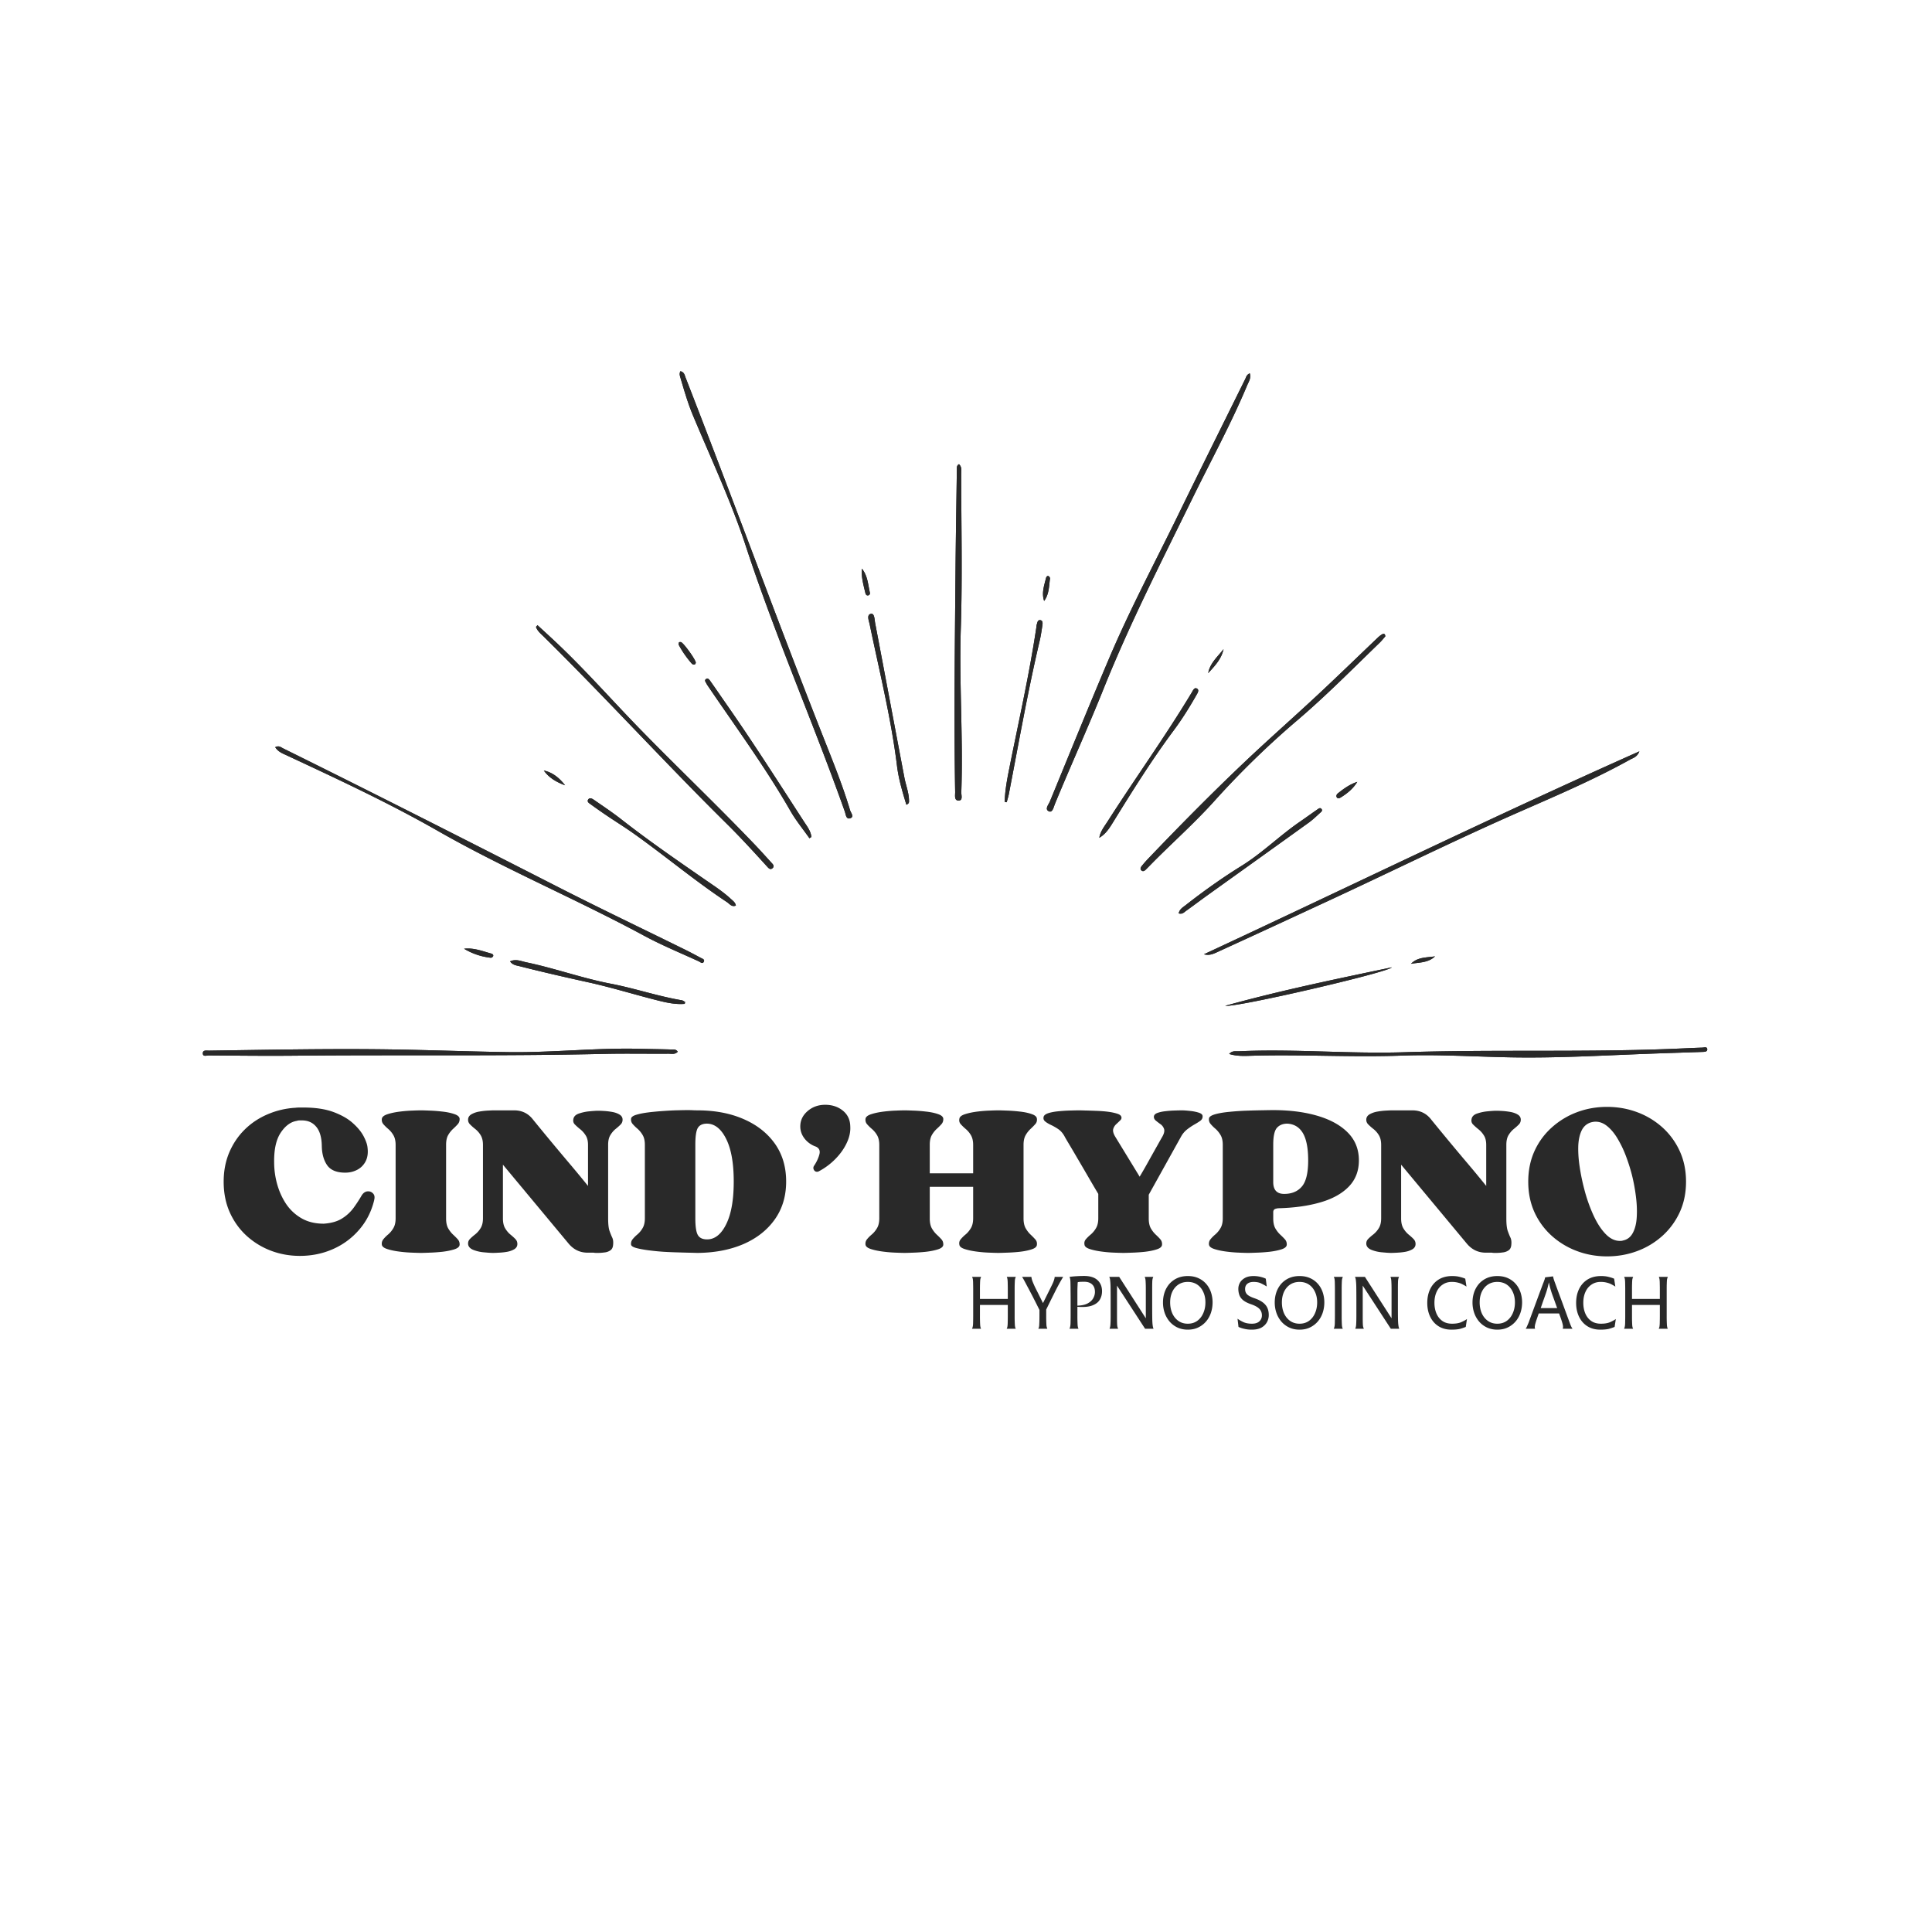 <?xml version="1.0" encoding="UTF-8"?>
<svg data-bbox="39.368 72.051 292.012 186.035" height="500" viewBox="0 0 375 375" width="500" xmlns="http://www.w3.org/2000/svg" data-type="color">
    <g>
        <defs>
            <clipPath id="65025424-c945-4d94-b97a-a5df0461c003">
                <path d="M39.258 72.05h292.5v133.5h-292.5Zm0 0"/>
            </clipPath>
        </defs>
        <g clip-path="url(#65025424-c945-4d94-b97a-a5df0461c003)">
            <path d="M242.582 72.465c.293.937-.215 1.625-.508 2.328-3.133 7.484-7.027 14.598-10.59 21.871-5.992 12.227-12.187 24.344-17.27 37.008-3.01 7.508-6.374 14.887-9.456 22.375-.242.586-.453 1.754-1.172 1.426-.875-.403-.05-1.305.203-1.922 3.836-9.328 7.625-18.68 11.574-27.961 4.012-9.426 8.84-18.465 13.328-27.664 4.293-8.801 8.66-17.563 13-26.34.192-.387.266-.863.891-1.121m-110.516.832c.73 2.476 1.442 4.953 2.442 7.344 3.523 8.43 7.43 16.734 10.273 25.406 5.707 17.43 13.09 34.223 19.203 51.492.188.527.227 1.59 1.09 1.266.758-.282.074-1.043-.078-1.551-1.41-4.715-3.258-9.277-5.062-13.844-9.196-23.277-17.758-46.793-26.856-70.101-.183-.477-.254-1.09-1.016-1.258-.238.484-.109.863.004 1.246M236.56 184.668c7.183-3.281 14.347-6.606 21.511-9.926 10.993-5.097 21.871-10.449 32.93-15.418 8.516-3.828 17.188-7.324 25.363-11.87.598-.337 1.38-.477 1.84-1.618-28.613 12.738-56.437 26.324-84.52 39.387 1.106.328 2-.153 2.876-.555m6.027 20.262c9.848-.305 19.691.316 29.543-.04 7.058-.253 14.121.215 21.18.34 8.808.16 17.597-.355 26.394-.687 3.578-.137 7.16-.242 10.738-.367.387-.016.954-.012.938-.496-.02-.586-.617-.348-.961-.34-2.04.066-4.074.176-6.113.254-17.246.668-34.512.094-51.766.644-10.687.344-21.379-.683-32.074-.187-.613.027-1.281-.16-1.887.52 1.375.425 2.7.402 4.008.359m-112.383-1.227c-2.035-.062-4.074-.082-6.113-.133-8.457-.207-16.887.762-25.336.645-7.805-.11-15.606-.422-23.41-.531-11.582-.16-23.164.078-34.746.242-.465.008-1.207-.172-1.23.48-.032.774.737.45 1.16.453 5.566.04 11.136.106 16.706.051 20.032-.195 40.07.11 60.102-.351 4.125-.094 8.254-.004 12.383-.036.61-.003 1.304.196 1.824-.386-.332-.535-.875-.422-1.34-.434M55.641 146.61c9.906 4.625 19.816 9.227 29.332 14.66 13 7.426 26.843 13.223 40.011 20.336 3.45 1.864 7.098 3.36 10.664 4.997.297.136.743.617.985.007.164-.406-.332-.539-.625-.695-.965-.516-1.926-1.035-2.906-1.52-8.293-4.09-16.641-8.066-24.88-12.273-17.71-9.039-35.437-18.047-53.261-26.86-.422-.206-.82-.616-1.543-.23.57.899 1.434 1.211 2.223 1.578m130.086-55.695c-.086 6.516-.204 13.027-.258 19.543-.125 14.422-.32 28.844-.074 43.27.011.632-.23 1.691.703 1.66.84-.028.472-1.047.492-1.63.379-10.593-.438-21.175-.098-31.773.32-9.992.082-19.996.078-29.996 0-.617.184-1.3-.43-1.894-.394.226-.41.515-.413.82m82.66 32.145c-.344.171-.66.425-.946.695-3.921 3.734-7.804 7.516-11.77 11.207-4.616 4.305-9.362 8.469-13.944 12.809-6.493 6.156-12.778 12.52-18.954 18.992-.41.43-.8.883-1.171 1.347-.188.23-.332.551-.086.805.32.332.636.121.898-.137.703-.703 1.39-1.418 2.094-2.117 3.742-3.71 7.664-7.254 11.183-11.164a169 169 0 0 1 16.118-15.691c5.57-4.743 10.703-9.95 15.957-15.028.425-.41.789-.879 1.125-1.261-.024-.454-.274-.575-.504-.457m-164.352-1.38c.266.786.903 1.294 1.461 1.84 12.074 11.91 23.5 24.454 35.563 36.372 2.687 2.656 5.238 5.445 7.777 8.242.281.308.648.8 1.113.379.469-.426.02-.809-.277-1.13-1.07-1.179-2.133-2.362-3.23-3.51-7.149-7.477-14.645-14.614-21.876-22.009-5.699-5.828-11.062-11.98-17.027-17.554-1.062-.993-2.137-1.973-3.207-2.957q-.152.163-.297.328m53.457 40.774c-.12-1.156-.84-2.062-1.445-2.992-4.926-7.59-9.777-15.227-14.961-22.645-1.082-1.55-2.145-3.113-3.234-4.652-.192-.266-.461-.633-.848-.34-.313.238-.04.547.086.797.113.223.254.426.394.633 5.418 7.976 11.125 15.758 15.934 24.14 1.066 1.864 2.453 3.54 3.691 5.305q.195-.123.383-.246m18.946-7.004c-.004-1.562-.61-3.008-.895-4.515-1.898-9.993-3.773-19.993-5.676-29.985-.129-.683-.113-1.96-.828-1.808-.883.183-.383 1.34-.234 2.054 1.89 9.133 4.16 18.192 5.304 27.473.313 2.543 1.051 5.012 1.817 7.531.562-.246.515-.52.512-.75m-34.57 19.04c-1.5-1.395-3.212-2.505-4.891-3.665-5.559-3.844-11.125-7.676-16.454-11.847-1.683-1.313-3.464-2.5-5.222-3.715-.344-.235-.867-.559-1.164-.024-.239.43.27.696.574.918 1.008.73 2.023 1.446 3.055 2.14 1.77 1.196 3.59 2.321 5.332 3.56 6.074 4.32 11.793 9.132 18.015 13.25.496.328.895.992 1.715.667-.098-.617-.574-.925-.96-1.285m-8.891 19.988c-.215-.11-.418-.286-.649-.325-4.648-.785-9.121-2.32-13.75-3.21-5.555-1.067-10.89-3.005-16.426-4.16-.984-.208-2.02-.708-3.152-.18.523.738 1.242.78 1.898.949 4.415 1.125 8.86 2.137 13.313 3.12 4.543 1 9 2.395 13.52 3.528 1.687.422 3.417.797 5.175.649zm97.242-17.684c1.375-.98 2.719-2 4.09-2.984 6.574-4.715 13.156-9.414 19.722-14.141.762-.55 1.446-1.211 2.14-1.844.235-.215.642-.476.286-.847-.254-.27-.562.007-.793.164-1.144.789-2.27 1.609-3.414 2.394-3.89 2.676-7.254 6.04-11.277 8.535-3.758 2.332-7.36 4.895-10.84 7.621-.531.418-1.18.762-1.356 1.594.72.223 1.059-.222 1.442-.492m-14.055-17.395c3.707-5.996 7.441-11.972 11.656-17.636 1.602-2.157 3.024-4.43 4.352-6.762.238-.418.664-1.031.183-1.332-.539-.34-.816.379-1.054.77-5.121 8.511-10.934 16.57-16.278 24.937-.648 1.016-1.441 1.969-1.652 3.234 1.324-.765 2.05-2.007 2.793-3.21m-20.762-3.687c.133-.516.301-1.024.403-1.547 1.925-9.93 3.668-19.898 5.984-29.754.238-1.012.387-2.047.54-3.078.058-.383.085-.902-.427-.965-.511-.058-.547.48-.668.84-.062.188-.058.395-.086.59-1.363 9.129-3.41 18.129-5.214 27.172-.438 2.195-.875 4.43-.922 6.687q.193.031.39.055m74.743 32.047c-10.825 2.273-21.66 4.5-32.332 7.465 2.222.336 31.648-6.493 32.332-7.465m-174.891-1.863c.144.015.39-.145.45-.282.128-.293-.118-.46-.356-.527-1.72-.48-3.407-1.156-5.274-.941a12.6 12.6 0 0 0 5.18 1.75m36.933-61.258c-.125-.032-.37-.016-.39.035-.055.172-.098.402-.024.543.68 1.277 1.516 2.45 2.461 3.543.176.199.41.304.66.176.102-.051.133-.23.165-.286 0-.59-2.395-3.886-2.871-4.011m127.493 29.351c-.239.188-.39.508-.2.785.215.317.543.141.79-.011 1.257-.774 2.382-1.703 3.18-3.004-1.45.465-2.626 1.32-3.77 2.23M167.945 115c.063.273.157.617.547.566.29-.039.41-.285.348-.55-.363-1.59-.426-3.282-1.55-4.645-.134 1.602.292 3.113.655 4.629m35.86-2.691c.023-.149-.125-.407-.262-.47-.3-.132-.453.138-.512.364-.355 1.45-.89 2.887-.367 4.442.98-1.305.926-2.856 1.14-4.336M237.488 126c-1.133 1.465-2.617 2.691-2.98 4.652 1.265-1.375 2.574-2.726 2.98-4.652m-131.933 23.555c1.02 1.441 2.484 2.27 4.129 2.867-1.075-1.375-2.356-2.48-4.13-2.867m168.32 37.515c1.625-.277 3.355-.183 4.668-1.445-1.633.254-3.387.121-4.668 1.445m0 0" fill="#292929" data-color="1"/>
            <path d="M242.582 72.465c.293.937-.215 1.625-.508 2.328-3.133 7.484-7.027 14.598-10.59 21.871-5.992 12.227-12.187 24.344-17.27 37.008-3.01 7.508-6.374 14.887-9.456 22.375-.242.586-.453 1.754-1.172 1.426-.875-.403-.05-1.305.203-1.922 3.836-9.328 7.625-18.68 11.574-27.961 4.012-9.426 8.84-18.465 13.328-27.664 4.293-8.801 8.66-17.563 13-26.34.192-.387.266-.863.891-1.121m-110.516.832c.73 2.476 1.442 4.953 2.442 7.344 3.523 8.43 7.43 16.734 10.273 25.406 5.707 17.43 13.09 34.223 19.203 51.492.188.527.227 1.59 1.09 1.266.758-.282.074-1.043-.078-1.551-1.41-4.715-3.258-9.277-5.062-13.844-9.196-23.277-17.758-46.793-26.856-70.101-.183-.477-.254-1.09-1.016-1.258-.238.484-.109.863.004 1.246M236.56 184.668c7.183-3.281 14.347-6.606 21.511-9.926 10.993-5.097 21.871-10.449 32.93-15.418 8.516-3.828 17.188-7.324 25.363-11.87.598-.337 1.38-.477 1.84-1.618-28.613 12.738-56.437 26.324-84.52 39.387 1.106.328 2-.153 2.876-.555m6.027 20.262c9.848-.305 19.691.316 29.543-.04 7.058-.253 14.121.215 21.18.34 8.808.16 17.597-.355 26.394-.687 3.578-.137 7.16-.242 10.738-.367.387-.016.954-.012.938-.496-.02-.586-.617-.348-.961-.34-2.04.066-4.074.176-6.113.254-17.246.668-34.512.094-51.766.644-10.687.344-21.379-.683-32.074-.187-.613.027-1.281-.16-1.887.52 1.375.425 2.7.402 4.008.359m-112.383-1.227c-2.035-.062-4.074-.082-6.113-.133-8.457-.207-16.887.762-25.336.645-7.805-.11-15.606-.422-23.41-.531-11.582-.16-23.164.078-34.746.242-.465.008-1.207-.172-1.23.48-.032.774.737.45 1.16.453 5.566.04 11.136.106 16.706.051 20.032-.195 40.07.11 60.102-.351 4.125-.094 8.254-.004 12.383-.036.61-.003 1.304.196 1.824-.386-.332-.535-.875-.422-1.34-.434M55.641 146.61c9.906 4.625 19.816 9.227 29.332 14.66 13 7.426 26.843 13.223 40.011 20.336 3.45 1.864 7.098 3.36 10.664 4.997.297.136.743.617.985.007.164-.406-.332-.539-.625-.695-.965-.516-1.926-1.035-2.906-1.52-8.293-4.09-16.641-8.066-24.88-12.273-17.71-9.039-35.437-18.047-53.261-26.86-.422-.206-.82-.616-1.543-.23.57.899 1.434 1.211 2.223 1.578m130.086-55.695c-.086 6.516-.204 13.027-.258 19.543-.125 14.422-.32 28.844-.074 43.27.011.632-.23 1.691.703 1.66.84-.028.472-1.047.492-1.63.379-10.593-.438-21.175-.098-31.773.32-9.992.082-19.996.078-29.996 0-.617.184-1.3-.43-1.894-.394.226-.41.515-.413.82m82.66 32.145c-.344.171-.66.425-.946.695-3.921 3.734-7.804 7.516-11.77 11.207-4.616 4.305-9.362 8.469-13.944 12.809-6.493 6.156-12.778 12.52-18.954 18.992-.41.43-.8.883-1.171 1.347-.188.23-.332.551-.086.805.32.332.636.121.898-.137.703-.703 1.39-1.418 2.094-2.117 3.742-3.71 7.664-7.254 11.183-11.164a169 169 0 0 1 16.118-15.691c5.57-4.743 10.703-9.95 15.957-15.028.425-.41.789-.879 1.125-1.261-.024-.454-.274-.575-.504-.457m-164.352-1.38c.266.786.903 1.294 1.461 1.84 12.074 11.91 23.5 24.454 35.563 36.372 2.687 2.656 5.238 5.445 7.777 8.242.281.308.648.8 1.113.379.469-.426.02-.809-.277-1.13-1.07-1.179-2.133-2.362-3.23-3.51-7.149-7.477-14.645-14.614-21.876-22.009-5.699-5.828-11.062-11.98-17.027-17.554-1.062-.993-2.137-1.973-3.207-2.957q-.152.163-.297.328m53.457 40.774c-.12-1.156-.84-2.062-1.445-2.992-4.926-7.59-9.777-15.227-14.961-22.645-1.082-1.55-2.145-3.113-3.234-4.652-.192-.266-.461-.633-.848-.34-.313.238-.04.547.086.797.113.223.254.426.394.633 5.418 7.976 11.125 15.758 15.934 24.14 1.066 1.864 2.453 3.54 3.691 5.305q.195-.123.383-.246m18.946-7.004c-.004-1.562-.61-3.008-.895-4.515-1.898-9.993-3.773-19.993-5.676-29.985-.129-.683-.113-1.96-.828-1.808-.883.183-.383 1.34-.234 2.054 1.89 9.133 4.16 18.192 5.304 27.473.313 2.543 1.051 5.012 1.817 7.531.562-.246.515-.52.512-.75m-34.57 19.04c-1.5-1.395-3.212-2.505-4.891-3.665-5.559-3.844-11.125-7.676-16.454-11.847-1.683-1.313-3.464-2.5-5.222-3.715-.344-.235-.867-.559-1.164-.024-.239.43.27.696.574.918 1.008.73 2.023 1.446 3.055 2.14 1.77 1.196 3.59 2.321 5.332 3.56 6.074 4.32 11.793 9.132 18.015 13.25.496.328.895.992 1.715.667-.098-.617-.574-.925-.96-1.285m-8.891 19.988c-.215-.11-.418-.286-.649-.325-4.648-.785-9.121-2.32-13.75-3.21-5.555-1.067-10.89-3.005-16.426-4.16-.984-.208-2.02-.708-3.152-.18.523.738 1.242.78 1.898.949 4.415 1.125 8.86 2.137 13.313 3.12 4.543 1 9 2.395 13.52 3.528 1.687.422 3.417.797 5.175.649zm97.242-17.684c1.375-.98 2.719-2 4.09-2.984 6.574-4.715 13.156-9.414 19.722-14.141.762-.55 1.446-1.211 2.14-1.844.235-.215.642-.476.286-.847-.254-.27-.562.007-.793.164-1.144.789-2.27 1.609-3.414 2.394-3.89 2.676-7.254 6.04-11.277 8.535-3.758 2.332-7.36 4.895-10.84 7.621-.531.418-1.18.762-1.356 1.594.72.223 1.059-.222 1.442-.492m-14.055-17.395c3.707-5.996 7.441-11.972 11.656-17.636 1.602-2.157 3.024-4.43 4.352-6.762.238-.418.664-1.031.183-1.332-.539-.34-.816.379-1.054.77-5.121 8.511-10.934 16.57-16.278 24.937-.648 1.016-1.441 1.969-1.652 3.234 1.324-.765 2.05-2.007 2.793-3.21m-20.762-3.687c.133-.516.301-1.024.403-1.547 1.925-9.93 3.668-19.898 5.984-29.754.238-1.012.387-2.047.54-3.078.058-.383.085-.902-.427-.965-.511-.058-.547.48-.668.84-.062.188-.058.395-.086.59-1.363 9.129-3.41 18.129-5.214 27.172-.438 2.195-.875 4.43-.922 6.687q.193.031.39.055m74.743 32.047c-10.825 2.273-21.66 4.5-32.332 7.465 2.222.336 31.648-6.493 32.332-7.465m-174.891-1.863c.144.015.39-.145.45-.282.128-.293-.118-.46-.356-.527-1.72-.48-3.407-1.156-5.274-.941a12.6 12.6 0 0 0 5.18 1.75m36.933-61.258c-.125-.032-.37-.016-.39.035-.055.172-.098.402-.024.543.68 1.277 1.516 2.45 2.461 3.543.176.199.41.304.66.176.102-.051.133-.23.165-.286 0-.59-2.395-3.886-2.871-4.011m127.493 29.351c-.239.188-.39.508-.2.785.215.317.543.141.79-.011 1.257-.774 2.382-1.703 3.18-3.004-1.45.465-2.626 1.32-3.77 2.23M167.945 115c.063.273.157.617.547.566.29-.039.41-.285.348-.55-.363-1.59-.426-3.282-1.55-4.645-.134 1.602.292 3.113.655 4.629m35.86-2.691c.023-.149-.125-.407-.262-.47-.3-.132-.453.138-.512.364-.355 1.45-.89 2.887-.367 4.442.98-1.305.926-2.856 1.14-4.336M237.488 126c-1.133 1.465-2.617 2.691-2.98 4.652 1.265-1.375 2.574-2.726 2.98-4.652m-131.933 23.555c1.02 1.441 2.484 2.27 4.129 2.867-1.075-1.375-2.356-2.48-4.13-2.867m168.32 37.515c1.625-.277 3.355-.183 4.668-1.445-1.633.254-3.387.121-4.668 1.445m0 0" fill="#292929" data-color="1"/>
        </g>
        <path d="M70.21 232.017q.5-.78 1.25-.781.576.002.97.437.404.44.203 1.22v.046q-.797 3.299-2.906 5.734a14.2 14.2 0 0 1-5.079 3.766q-2.987 1.326-6.437 1.328c-2 0-3.899-.344-5.688-1.031a14.8 14.8 0 0 1-4.734-2.938c-1.367-1.27-2.437-2.785-3.219-4.547q-1.158-2.637-1.156-5.89c0-2.063.36-3.945 1.078-5.656q1.091-2.562 2.985-4.438 1.887-1.874 4.437-2.969a15.9 15.9 0 0 1 5.422-1.28q.404-.048.797-.048h.781q3.45.001 5.813.875c1.57.586 2.828 1.305 3.765 2.156q1.419 1.267 2.094 2.563.668 1.282.75 2.172.2 1.582-.375 2.687a3.8 3.8 0 0 1-1.64 1.641q-1.066.549-2.313.547-2.502 0-3.516-1.453c-.668-.977-1.012-2.235-1.031-3.766q-.046-2.45-1.078-3.687c-.68-.82-1.602-1.235-2.766-1.235h-.5q-.251 0-.531.094-1.752.283-3.094 2.281-1.329 2.004-1.281 5.719c0 1.45.195 2.887.594 4.313q.607 2.143 1.765 3.859a9 9 0 0 0 2.985 2.75q1.81 1.03 4.28 1.031 2.204-.153 3.563-1.016a8 8 0 0 0 2.235-2.062q.874-1.202 1.578-2.422m0 0" fill="#292929" data-color="1"/>
        <path d="M86.587 236.486q-.002 1.207.406 1.937.422.722.938 1.203.528.488.922.922.386.44.359 1.063c-.031.387-.383.683-1.047.89q-1.003.317-2.344.47-1.328.138-2.5.171-1.158.047-1.61.047-.468 0-1.64-.047a26 26 0 0 1-2.515-.203q-1.348-.168-2.344-.484-1-.311-1.094-.844a1.35 1.35 0 0 1 .297-1.078 6.6 6.6 0 0 1 .938-.938 4.8 4.8 0 0 0 1-1.219q.435-.731.437-1.89V222.22q-.002-1.153-.437-1.89a4.7 4.7 0 0 0-1-1.204 8.4 8.4 0 0 1-.938-.921c-.25-.29-.352-.645-.297-1.063q.093-.546 1.094-.875.996-.327 2.344-.5 1.357-.169 2.515-.203a48 48 0 0 1 1.64-.047q.452 0 1.61.047 1.172.035 2.5.188 1.342.142 2.344.484c.664.219 1.016.523 1.047.906q.028.628-.36 1.063-.393.44-.921.921a5 5 0 0 0-.938 1.188q-.408.704-.406 1.906zm0 0" fill="#292929" data-color="1"/>
        <path d="M120.837 217.22q.046.626-.375 1.047-.422.423-.984.875-.565.457-1 1.172-.439.704-.438 1.906v14.266c0 1.086.086 1.89.266 2.422q.28.784.53 1.312.248.517.173 1.344c-.031.531-.211.906-.531 1.125a2.4 2.4 0 0 1-1.125.406q-.645.094-1.266.094h-.406q-.223 0-.47-.047h-1.171q-2.157.001-3.625-1.703l-12.797-15.375v10.422q0 1.207.438 1.937.435.72 1 1.188.563.457.984.89.421.44.375 1.063-.046.581-.61.922a4.3 4.3 0 0 1-1.359.484 12 12 0 0 1-1.562.172q-.768.047-1.219.047c-.387 0-.95-.04-1.687-.11a7.3 7.3 0 0 1-2.047-.453q-.938-.358-1.063-1.062-.082-.622.328-1.062.422-.436 1.032-.907a4.6 4.6 0 0 0 1.062-1.219q.451-.731.453-1.89V222.22q0-1.153-.453-1.89a4.5 4.5 0 0 0-1.062-1.204 10 10 0 0 1-1.032-.921q-.41-.435-.328-1.063.093-.576.719-.906a4.6 4.6 0 0 1 1.469-.484 13 13 0 0 1 1.672-.188q.808-.047 1.265-.047h3.797c1.531 0 2.754.602 3.672 1.797a574 574 0 0 0 7.266 8.75 237 237 0 0 1 3.406 4.125v-7.969q0-1.155-.469-1.86a4.6 4.6 0 0 0-1.062-1.187c-.399-.32-.735-.625-1.016-.906s-.383-.629-.297-1.047q.124-.75 1.063-1.078a8.8 8.8 0 0 1 2.046-.437c.739-.07 1.301-.11 1.688-.11q.451 0 1.203.047.75.047 1.547.188.795.142 1.375.484.576.33.625.906m0 0" fill="#292929" data-color="1"/>
        <path d="M142.417 229.36v-.046q-.002-5.325-1.469-8.25-1.453-2.92-3.703-2.969c-.855 0-1.45.274-1.781.813-.336.543-.5 1.636-.5 3.281v14.297c0 1.605.164 2.687.5 3.25.332.555.926.828 1.781.828q2.25.002 3.703-2.937 1.467-2.935 1.469-8.266m-7.047-13.843q5.045.001 8.906 1.672c2.57 1.105 4.594 2.672 6.063 4.703q2.203 3.048 2.25 7.25v.375q-.047 4.173-2.25 7.234-2.205 3.065-6.063 4.735-3.861 1.657-8.906 1.703c-.086 0-.453-.012-1.11-.031q-.97-.017-2.405-.063a88 88 0 0 1-3.032-.125 47 47 0 0 1-3-.297q-1.407-.187-2.328-.437c-.605-.164-.937-.375-1-.625a1.35 1.35 0 0 1 .297-1.078 6.6 6.6 0 0 1 .938-.938 4.8 4.8 0 0 0 1-1.219q.435-.731.437-1.89V222.19q-.002-1.17-.437-1.89a5 5 0 0 0-1-1.22 8.4 8.4 0 0 1-.938-.921c-.25-.29-.352-.645-.297-1.063.063-.3.414-.547 1.063-.734q.983-.293 2.453-.469a58 58 0 0 1 2.984-.266q1.5-.106 2.672-.125 1.172-.03 1.547-.03h.453q.422 0 .938.03.514.017.765.016m0 0" fill="#292929" data-color="1"/>
        <path d="M165.038 218.642c.063 1.031-.168 2.102-.687 3.203q-.767 1.642-2.172 3.078a13 13 0 0 1-3.266 2.438q-.08.034-.172.062a.7.7 0 0 1-.156.016q-.423.002-.625-.406a.72.72 0 0 1 .078-.797q.717-1.09 1-2.156.293-1.06-.656-1.516a4.73 4.73 0 0 1-2.203-1.547q-.844-1.077-.844-2.375 0-1.748 1.406-2.969 1.419-1.232 3.422-1.234c1.363 0 2.508.383 3.438 1.14q1.404 1.142 1.437 3.063m0 0" fill="#292929" data-color="1"/>
        <path d="M167.997 241.61a1.35 1.35 0 0 1 .297-1.077 6.6 6.6 0 0 1 .938-.938 4.8 4.8 0 0 0 1-1.219q.435-.731.437-1.89V222.22q-.002-1.153-.437-1.89a4.7 4.7 0 0 0-1-1.204 8.4 8.4 0 0 1-.938-.921c-.25-.29-.352-.645-.297-1.063q.093-.546 1.094-.875.996-.327 2.344-.5 1.357-.169 2.515-.203a48 48 0 0 1 1.64-.047q.452 0 1.61.047 1.172.035 2.5.188 1.342.142 2.344.484c.664.219 1.016.523 1.047.906q.029.628-.36 1.063-.393.44-.921.921a5 5 0 0 0-.938 1.188q-.408.704-.406 1.906v5.516h8.422v-5.516c0-.77-.149-1.398-.438-1.89a4.6 4.6 0 0 0-1.015-1.204 9.5 9.5 0 0 1-.953-.921q-.394-.435-.266-1.063.076-.546 1.078-.875.997-.327 2.328-.5 1.342-.169 2.5-.203a48 48 0 0 1 1.64-.047q.452 0 1.641.047 1.186.035 2.516.188 1.341.142 2.313.484.984.33 1.03.906.077.628-.327 1.063-.392.44-.907.921a5 5 0 0 0-.937 1.188q-.422.704-.422 1.906v14.266q0 1.207.422 1.937.422.722.937 1.203.515.488.907.922.405.44.328 1.063-.047.58-1.031.89-.972.317-2.313.47a33 33 0 0 1-2.516.171q-1.19.047-1.64.047-.47 0-1.64-.047a25 25 0 0 1-2.5-.203q-1.332-.168-2.329-.484-1.002-.311-1.078-.844-.128-.621.266-1.078a7.3 7.3 0 0 1 .953-.938q.574-.48 1.015-1.219.436-.731.438-1.89v-6.125h-8.422v6.125q-.002 1.207.406 1.937.422.722.938 1.203.528.488.922.922.386.44.359 1.063c-.031.387-.383.683-1.047.89q-1.002.317-2.344.47-1.328.138-2.5.171-1.158.047-1.61.047-.468 0-1.64-.047a26 26 0 0 1-2.515-.203q-1.348-.168-2.344-.484-1-.311-1.094-.844m0 0" fill="#292929" data-color="1"/>
        <path d="M229.378 215.517c.414 0 .941.04 1.578.11.645.062 1.223.18 1.734.343q.78.252.735.75 0 .504-.469.844-.458.328-1.125.703-.658.376-1.375.922a4.6 4.6 0 0 0-1.203 1.406l-6.281 11.297v4.594q-.002 1.207.406 1.937.422.722.938 1.203c.351.325.656.633.906.922q.375.44.328 1.063-.047.58-1.031.89-.972.317-2.313.47a33 33 0 0 1-2.516.171q-1.189.047-1.64.047-.47 0-1.64-.047a25 25 0 0 1-2.5-.203q-1.332-.168-2.329-.484-1.002-.311-1.078-.844-.128-.621.266-1.078.405-.469.968-.938a4.8 4.8 0 0 0 1-1.219q.436-.731.438-1.89v-4.75a265 265 0 0 1-2.047-3.484 615 615 0 0 0-2.047-3.5 248 248 0 0 0-1.64-2.782q-.69-1.155-.813-1.406c-.336-.613-.75-1.086-1.25-1.422q-.752-.5-1.469-.828-.705-.341-1.094-.687-.392-.357-.234-.907.169-.45 1.047-.703.873-.248 2.063-.344 1.185-.106 2.218-.125 1.045-.03 1.516-.03.375 0 1.265.03.891.017 2.016.063 1.123.034 2.188.156c.707.086 1.316.203 1.828.36q.779.22.906.593.169.377-.172.719-.33.33-.766.734a2.05 2.05 0 0 0-.609.953q-.159.564.344 1.438l4.781 7.828q.843-1.406 1.75-3.047a630 630 0 0 1 1.672-2.984q.749-1.343 1-1.766c.332-.601.438-1.094.313-1.469a1.84 1.84 0 0 0-.688-.921c-.336-.239-.64-.473-.922-.704-.273-.238-.39-.507-.36-.812q.079-.467.735-.687.668-.235 1.594-.329.92-.106 1.765-.125.855-.03 1.313-.03m0 0" fill="#292929" data-color="1"/>
        <path d="M253.916 225.236q-.001-3.546-1.016-5.281c-.68-1.157-1.683-1.774-3.015-1.86-.867 0-1.543.274-2.031.813q-.72.814-.72 3.281v7.25q0 2.297 2.126 2.297 2.204 0 3.422-1.422 1.232-1.42 1.234-5.078m-5.703 9.281q-.298.001-.672.125c-.25.086-.387.281-.406.594v1.249q-.002 1.208.406 1.938.422.722.938 1.203.528.488.921.922.389.44.36 1.063c-.031.387-.383.683-1.047.89q-1.002.317-2.344.47-1.329.138-2.5.171-1.158.047-1.61.047-.468 0-1.64-.047a26 26 0 0 1-2.515-.203q-1.348-.168-2.344-.484-1-.311-1.094-.844a1.35 1.35 0 0 1 .297-1.078 6.6 6.6 0 0 1 .938-.938 4.8 4.8 0 0 0 1-1.219q.435-.731.437-1.89v-14.297q-.002-1.17-.437-1.89a5 5 0 0 0-1-1.22 7.6 7.6 0 0 1-.938-.937c-.25-.3-.352-.66-.297-1.078q.094-.466 1.172-.781 1.078-.311 2.719-.469a52 52 0 0 1 3.375-.234q1.733-.06 3.156-.079 1.418-.03 2-.03 4.874 0 8.64 1.109 3.78 1.114 5.907 3.28c1.414 1.438 2.125 3.231 2.125 5.376q-.002 3.082-1.985 5.11-1.968 2.016-5.484 3.03-3.503 1.02-8.078 1.141m0 0" fill="#292929" data-color="1"/>
        <path d="M295.177 217.22q.046.626-.375 1.047-.422.423-.985.875-.564.457-1 1.172-.437.704-.437 1.906v14.266c0 1.086.086 1.89.266 2.422q.28.784.53 1.312.248.517.173 1.344c-.031.531-.211.906-.531 1.125a2.4 2.4 0 0 1-1.125.406q-.645.094-1.266.094h-.406q-.223 0-.47-.047h-1.171c-1.437 0-2.648-.566-3.625-1.703l-12.797-15.375v10.422q0 1.207.438 1.937c.289.48.625.875 1 1.188q.563.457.984.89.421.44.375 1.063-.046.581-.61.922a4.3 4.3 0 0 1-1.359.484 12 12 0 0 1-1.562.172q-.768.047-1.219.047c-.387 0-.95-.04-1.687-.11a7.3 7.3 0 0 1-2.047-.453q-.938-.358-1.063-1.062-.082-.622.328-1.062.422-.436 1.031-.907a4.6 4.6 0 0 0 1.063-1.219q.452-.731.453-1.89V222.22q0-1.153-.453-1.89a4.5 4.5 0 0 0-1.062-1.204 10 10 0 0 1-1.032-.921q-.41-.435-.328-1.063.092-.576.719-.906a4.6 4.6 0 0 1 1.469-.484 13 13 0 0 1 1.671-.188q.81-.047 1.266-.047h3.797c1.531 0 2.754.602 3.672 1.797a574 574 0 0 0 7.265 8.75 237 237 0 0 1 3.407 4.125v-7.969q0-1.155-.469-1.86a4.6 4.6 0 0 0-1.062-1.187c-.399-.32-.735-.625-1.016-.906s-.383-.629-.297-1.047q.124-.75 1.063-1.078a8.8 8.8 0 0 1 2.046-.437c.739-.07 1.301-.11 1.688-.11q.452 0 1.203.047.75.047 1.547.188t1.375.484c.383.219.594.523.625.906m0 0" fill="#292929" data-color="1"/>
        <path d="M315.085 240.767q1.248-.28 1.875-1.516.64-1.23.735-3.078.107-1.856-.172-4a35 35 0 0 0-.797-4.234 36 36 0 0 0-1.156-3.61 21 21 0 0 0-1.594-3.312q-.89-1.5-1.969-2.39-1.078-.905-2.297-.907c-.273 0-.562.043-.875.125-.855.25-1.48.805-1.875 1.656q-.58 1.267-.625 3.125-.033 1.863.297 3.985a40 40 0 0 0 .875 4.203 30.4 30.4 0 0 0 1.75 5c.695 1.531 1.484 2.758 2.36 3.672q1.312 1.376 2.812 1.375.151.001.328-.016.17-.03.328-.078m-3.156-25.922c2.082 0 4.047.352 5.89 1.047a15.2 15.2 0 0 1 4.907 2.984 14 14 0 0 1 3.328 4.594q1.201 2.644 1.203 5.89 0 3.255-1.203 5.891a14 14 0 0 1-3.328 4.579 15.1 15.1 0 0 1-4.906 2.984c-1.844.695-3.81 1.047-5.891 1.047-2.086 0-4.043-.352-5.875-1.047a15.3 15.3 0 0 1-4.875-2.953 13.9 13.9 0 0 1-3.344-4.578c-.805-1.781-1.203-3.754-1.203-5.922 0-2.164.398-4.14 1.203-5.922a13.7 13.7 0 0 1 3.344-4.578 15.3 15.3 0 0 1 4.875-2.969c1.832-.695 3.789-1.047 5.875-1.047m0 0" fill="#292929" data-color="1"/>
        <path d="M196.942 250.335v5.062a31 31 0 0 0 .047 1.86c.02.156.04.289.063.39a2 2 0 0 0 .109.266h-1.766q.061-.124.11-.266c.03-.101.05-.234.062-.39q.03-.247.031-.688.014-.434.016-1.172v-2.109h-5.406v2.11a31 31 0 0 0 .047 1.859c.02.156.039.289.062.39a2 2 0 0 0 .11.266h-1.766a1 1 0 0 0 .11-.266 3 3 0 0 0 .077-.39q.031-.247.032-.688c.007-.289.015-.68.015-1.172v-5.062c0-.477-.008-.863-.015-1.156q-.001-.436-.032-.688a1.7 1.7 0 0 0-.062-.39q-.048-.139-.11-.266h1.766a2 2 0 0 0-.11.266 2 2 0 0 0-.077.39q-.019.253-.032.688-.016.44-.015 1.156v1.781h5.406v-1.781q-.002-.716-.016-1.156 0-.436-.03-.688a1.7 1.7 0 0 0-.063-.39 1.5 1.5 0 0 0-.094-.266h1.766a2 2 0 0 0-.11.266 2 2 0 0 0-.078.39q-.018.253-.031.688-.017.44-.016 1.156m0 0" fill="#292929" data-color="1"/>
        <path d="M204.709 247.835h1.656q-.454.75-.828 1.437-.376.691-.734 1.407l-.766 1.53-.969 1.97v1.218a31 31 0 0 0 .047 1.86 2.4 2.4 0 0 0 .172.656h-1.75q.061-.124.11-.266c.03-.101.05-.234.062-.39q.013-.247.031-.688.014-.434.016-1.172v-1.14l-.453-.906q-.27-.546-.61-1.204-.328-.655-.687-1.328-.344-.668-.672-1.265c-.21-.407-.398-.758-.562-1.063a9 9 0 0 0-.391-.656h1.812c.008.105.032.23.063.375q.045.206.172.547.14.344.39.906.264.55.703 1.406l.922 1.86.875-1.766q.45-.89.72-1.453.28-.562.421-.906.14-.357.188-.578.06-.217.062-.391m0 0" fill="#292929" data-color="1"/>
        <path d="M210.419 247.663q1.732.001 2.609.813.874.814.875 2.14 0 .956-.453 1.688c-.305.492-.805.859-1.5 1.109q-1.048.375-2.828.234v1.75a31 31 0 0 0 .047 1.86c.02.156.039.289.062.39a2 2 0 0 0 .11.266h-1.766a1 1 0 0 0 .11-.266 3 3 0 0 0 .077-.39q.031-.247.032-.688c.007-.289.015-.68.015-1.172v-3.03c0-.79-.008-1.442-.015-1.954q-.002-.764-.016-1.234-.001-.468-.031-.72a5 5 0 0 0-.063-.374 1 1 0 0 0-.094-.25q.61-.077 1.375-.125.762-.047 1.454-.047m-1.297 4.719v1.047c.851-.032 1.523-.18 2.015-.453q.734-.404 1.063-1 .328-.592.328-1.22-.001-.948-.547-1.452-.55-.516-1.547-.516c-.304 0-.547.008-.734.016-.18.011-.344.03-.5.062q-.02.128-.031.25c0 .086-.008.234-.016.453q-.018.317-.031.985zm0 0" fill="#292929" data-color="1"/>
        <path d="M223.903 257.913h-1.64l-5.453-8.375v5.938q-.002.924.015 1.39.014.458.063.656.059.204.14.391h-1.672q.077-.187.125-.39a4 4 0 0 0 .063-.657q.03-.466.031-1.39v-3.25c0-1.008-.008-1.805-.015-2.391a13 13 0 0 0-.079-1.313q-.045-.45-.187-.687h1.937l5.172 8.047v-5.61q0-.936-.031-1.39-.017-.452-.062-.656a2 2 0 0 0-.125-.391h1.671a2.4 2.4 0 0 0-.14.39 3.6 3.6 0 0 0-.063.657q-.016.454-.015 1.39v3.22q0 1.515.015 2.405.013.878.078 1.329c.04.304.098.53.172.687m0 0" fill="#292929" data-color="1"/>
        <path d="M230.549 258.085c-.762 0-1.446-.149-2.047-.438a4.6 4.6 0 0 1-1.516-1.171 5.3 5.3 0 0 1-.937-1.688 6.2 6.2 0 0 1-.313-1.984q-.002-1.043.313-1.97a5 5 0 0 1 .937-1.64 4.5 4.5 0 0 1 1.516-1.11q.903-.404 2.047-.405c.781 0 1.46.136 2.047.406a4.3 4.3 0 0 1 1.515 1.11q.621.702.938 1.64a6.2 6.2 0 0 1 .312 1.969q0 1.032-.312 1.984-.317.956-.938 1.688a4.6 4.6 0 0 1-1.515 1.171q-.877.437-2.047.438m0-1.156q1.06.002 1.828-.547.761-.547 1.172-1.485.422-.949.422-2.109 0-1.139-.422-2.031-.41-.905-1.172-1.422-.768-.516-1.828-.516-1.05 0-1.828.516-.767.517-1.188 1.422-.408.892-.406 2.031-.002 1.16.406 2.11.42.937 1.188 1.484.78.549 1.828.547m0 0" fill="#292929" data-color="1"/>
        <path d="M243 258.085a6 6 0 0 1-1.53-.172 5.2 5.2 0 0 1-1.079-.36l-.187-1.593q.42.314 1.094.64.684.33 1.703.329.95.001 1.437-.453c.332-.313.5-.696.5-1.157q-.001-.764-.5-1.281c-.336-.344-.89-.645-1.672-.906q-1.001-.358-1.515-.797-.516-.45-.703-1a3.6 3.6 0 0 1-.188-1.188q0-.591.297-1.156.311-.562.969-.937.656-.375 1.687-.375c.469 0 .914.054 1.344.156q.656.158 1.031.36l.188 1.515q-.439-.28-1.047-.578-.599-.312-1.5-.313-.786 0-1.219.36-.438.361-.437 1.015c0 .438.132.793.406 1.063q.42.391 1.375.719 1.452.487 2.125 1.25c.457.5.687 1.18.687 2.03q0 .738-.36 1.391-.362.644-1.077 1.047-.72.388-1.828.39m0 0" fill="#292929" data-color="1"/>
        <path d="M252.239 258.085c-.762 0-1.446-.149-2.047-.438a4.6 4.6 0 0 1-1.516-1.171 5.3 5.3 0 0 1-.937-1.688 6.2 6.2 0 0 1-.313-1.984q-.002-1.043.313-1.97a5 5 0 0 1 .937-1.64 4.5 4.5 0 0 1 1.516-1.11q.903-.404 2.047-.405c.781 0 1.46.136 2.047.406a4.3 4.3 0 0 1 1.515 1.11q.621.702.938 1.64a6.2 6.2 0 0 1 .312 1.969q0 1.032-.312 1.984-.317.956-.938 1.688a4.6 4.6 0 0 1-1.515 1.171q-.877.437-2.047.438m0-1.156q1.06.002 1.828-.547.762-.547 1.172-1.485.422-.949.422-2.109 0-1.139-.422-2.031-.41-.905-1.172-1.422-.768-.516-1.828-.516-1.05 0-1.828.516-.767.517-1.188 1.422-.408.892-.406 2.031-.002 1.16.406 2.11.42.937 1.188 1.484.78.549 1.828.547m0 0" fill="#292929" data-color="1"/>
        <path d="M259.106 255.397v-5.062c0-.477-.008-.863-.015-1.156q-.001-.436-.032-.688a1.7 1.7 0 0 0-.062-.39q-.048-.139-.11-.266h1.766a2 2 0 0 0-.11.266 2 2 0 0 0-.077.39q-.019.253-.032.688-.016.44-.015 1.156v5.062a31 31 0 0 0 .047 1.86c.02.156.039.289.062.39a2 2 0 0 0 .11.266h-1.766a1 1 0 0 0 .11-.266 3 3 0 0 0 .077-.39q.031-.247.032-.688c.007-.289.015-.68.015-1.172m0 0" fill="#292929" data-color="1"/>
        <path d="M271.6 257.913h-1.641l-5.454-8.375v5.938q-.001.924.016 1.39.014.458.063.656.059.204.14.391h-1.672q.077-.187.125-.39a4 4 0 0 0 .063-.657q.03-.466.031-1.39v-3.25q-.002-1.512-.016-2.391a13 13 0 0 0-.078-1.313q-.045-.45-.187-.687h1.937l5.172 8.047v-5.61q0-.936-.031-1.39-.017-.452-.062-.656a2 2 0 0 0-.125-.391h1.671a2.4 2.4 0 0 0-.14.39 3.6 3.6 0 0 0-.063.657q-.016.454-.015 1.39v3.22q0 1.515.015 2.405.013.878.078 1.329c.04.304.098.53.172.687m0 0" fill="#292929" data-color="1"/>
        <path d="M281.72 258.085q-1.453 0-2.515-.672c-.7-.445-1.234-1.062-1.61-1.844q-.562-1.172-.562-2.672c0-1.007.188-1.906.563-2.687q.576-1.185 1.656-1.86 1.091-.67 2.61-.671.872 0 1.5.172.637.156 1.046.343l.235 1.532a8 8 0 0 0-.672-.391 3.7 3.7 0 0 0-.922-.36 4.6 4.6 0 0 0-1.266-.156q-1.02.002-1.781.532-.767.516-1.172 1.437-.408.909-.406 2.094 0 1.112.375 2.031.388.924 1.14 1.469.763.549 1.907.547 1.108.002 1.812-.313c.477-.219.836-.414 1.078-.594l-.234 1.532a11 11 0 0 1-1.047.359q-.627.17-1.734.172m0 0" fill="#292929" data-color="1"/>
        <path d="M290.626 258.085c-.762 0-1.446-.149-2.047-.438a4.6 4.6 0 0 1-1.516-1.171 5.3 5.3 0 0 1-.937-1.688 6.2 6.2 0 0 1-.313-1.984q-.002-1.043.313-1.97a5 5 0 0 1 .937-1.64 4.5 4.5 0 0 1 1.516-1.11q.903-.404 2.047-.405c.781 0 1.46.136 2.047.406a4.3 4.3 0 0 1 1.515 1.11q.621.702.938 1.64a6.2 6.2 0 0 1 .312 1.969q0 1.032-.312 1.984-.317.956-.938 1.688a4.6 4.6 0 0 1-1.515 1.171q-.877.437-2.047.438m0-1.156q1.06.002 1.828-.547.762-.547 1.172-1.485.422-.949.422-2.109 0-1.139-.422-2.031-.41-.905-1.172-1.422-.768-.516-1.828-.516-1.05 0-1.828.516-.767.517-1.188 1.422-.408.892-.406 2.031-.002 1.16.406 2.11.42.937 1.188 1.484.78.549 1.828.547m0 0" fill="#292929" data-color="1"/>
        <path d="M305.227 257.913h-1.907q.062-.154.063-.39c0-.157-.04-.368-.11-.641q-.11-.405-.343-1.078l-.313-.86h-3.953l-.297.86q-.236.673-.344 1.078a3.3 3.3 0 0 0-.125.64c0 .157.02.29.063.391h-1.828q.152-.216.281-.531c.094-.207.18-.41.266-.61l1.719-4.656c.32-.875.578-1.562.765-2.062q.28-.763.438-1.157a26 26 0 0 0 .218-.593q.059-.2.094-.375l1.531-.188a6.7 6.7 0 0 0 .328 1.11l.438 1.203q.28.767.766 2.062l1.687 4.594q.124.344.266.672.14.314.297.531m-5.813-5.062-.36 1.046h3.188l-.36-1c-.218-.613-.413-1.144-.577-1.593a18 18 0 0 1-.672-2.407q-.128.644-.297 1.235-.157.58-.39 1.219-.223.645-.532 1.5m0 0" fill="#292929" data-color="1"/>
        <path d="M310.615 258.085q-1.454 0-2.516-.672c-.7-.445-1.234-1.062-1.61-1.844q-.562-1.172-.562-2.672c0-1.007.188-1.906.563-2.687q.576-1.185 1.656-1.86 1.091-.67 2.61-.671.872 0 1.5.172.637.156 1.046.343l.235 1.532a8 8 0 0 0-.672-.391 3.7 3.7 0 0 0-.922-.36 4.6 4.6 0 0 0-1.266-.156q-1.02.002-1.781.532-.767.516-1.172 1.437-.408.909-.406 2.094 0 1.112.375 2.031.388.924 1.14 1.469.763.549 1.907.547 1.108.002 1.812-.313c.477-.219.836-.414 1.078-.594l-.234 1.532a11 11 0 0 1-1.047.359q-.627.17-1.734.172m0 0" fill="#292929" data-color="1"/>
        <path d="M323.503 250.335v5.062a31 31 0 0 0 .047 1.86c.02.156.04.289.063.39a2 2 0 0 0 .109.266h-1.766q.061-.124.11-.266c.03-.101.05-.234.062-.39q.03-.247.031-.688c.008-.289.016-.68.016-1.172v-2.109h-5.406v2.11a31 31 0 0 0 .047 1.859c.02.156.039.289.062.39a2 2 0 0 0 .11.266h-1.766a1 1 0 0 0 .11-.266 3 3 0 0 0 .077-.39q.031-.247.032-.688c.007-.289.015-.68.015-1.172v-5.062c0-.477-.008-.863-.015-1.156q-.001-.436-.032-.688a1.7 1.7 0 0 0-.062-.39q-.048-.139-.11-.266h1.766a2 2 0 0 0-.11.266 2 2 0 0 0-.077.39q-.019.253-.032.688-.016.44-.015 1.156v1.781h5.406v-1.781c0-.477-.008-.863-.016-1.156q0-.436-.03-.688a1.7 1.7 0 0 0-.063-.39 1.5 1.5 0 0 0-.094-.266h1.766a2 2 0 0 0-.11.266 2 2 0 0 0-.078.39q-.019.253-.031.688-.017.44-.016 1.156m0 0" fill="#292929" data-color="1"/>
    </g>
</svg>
